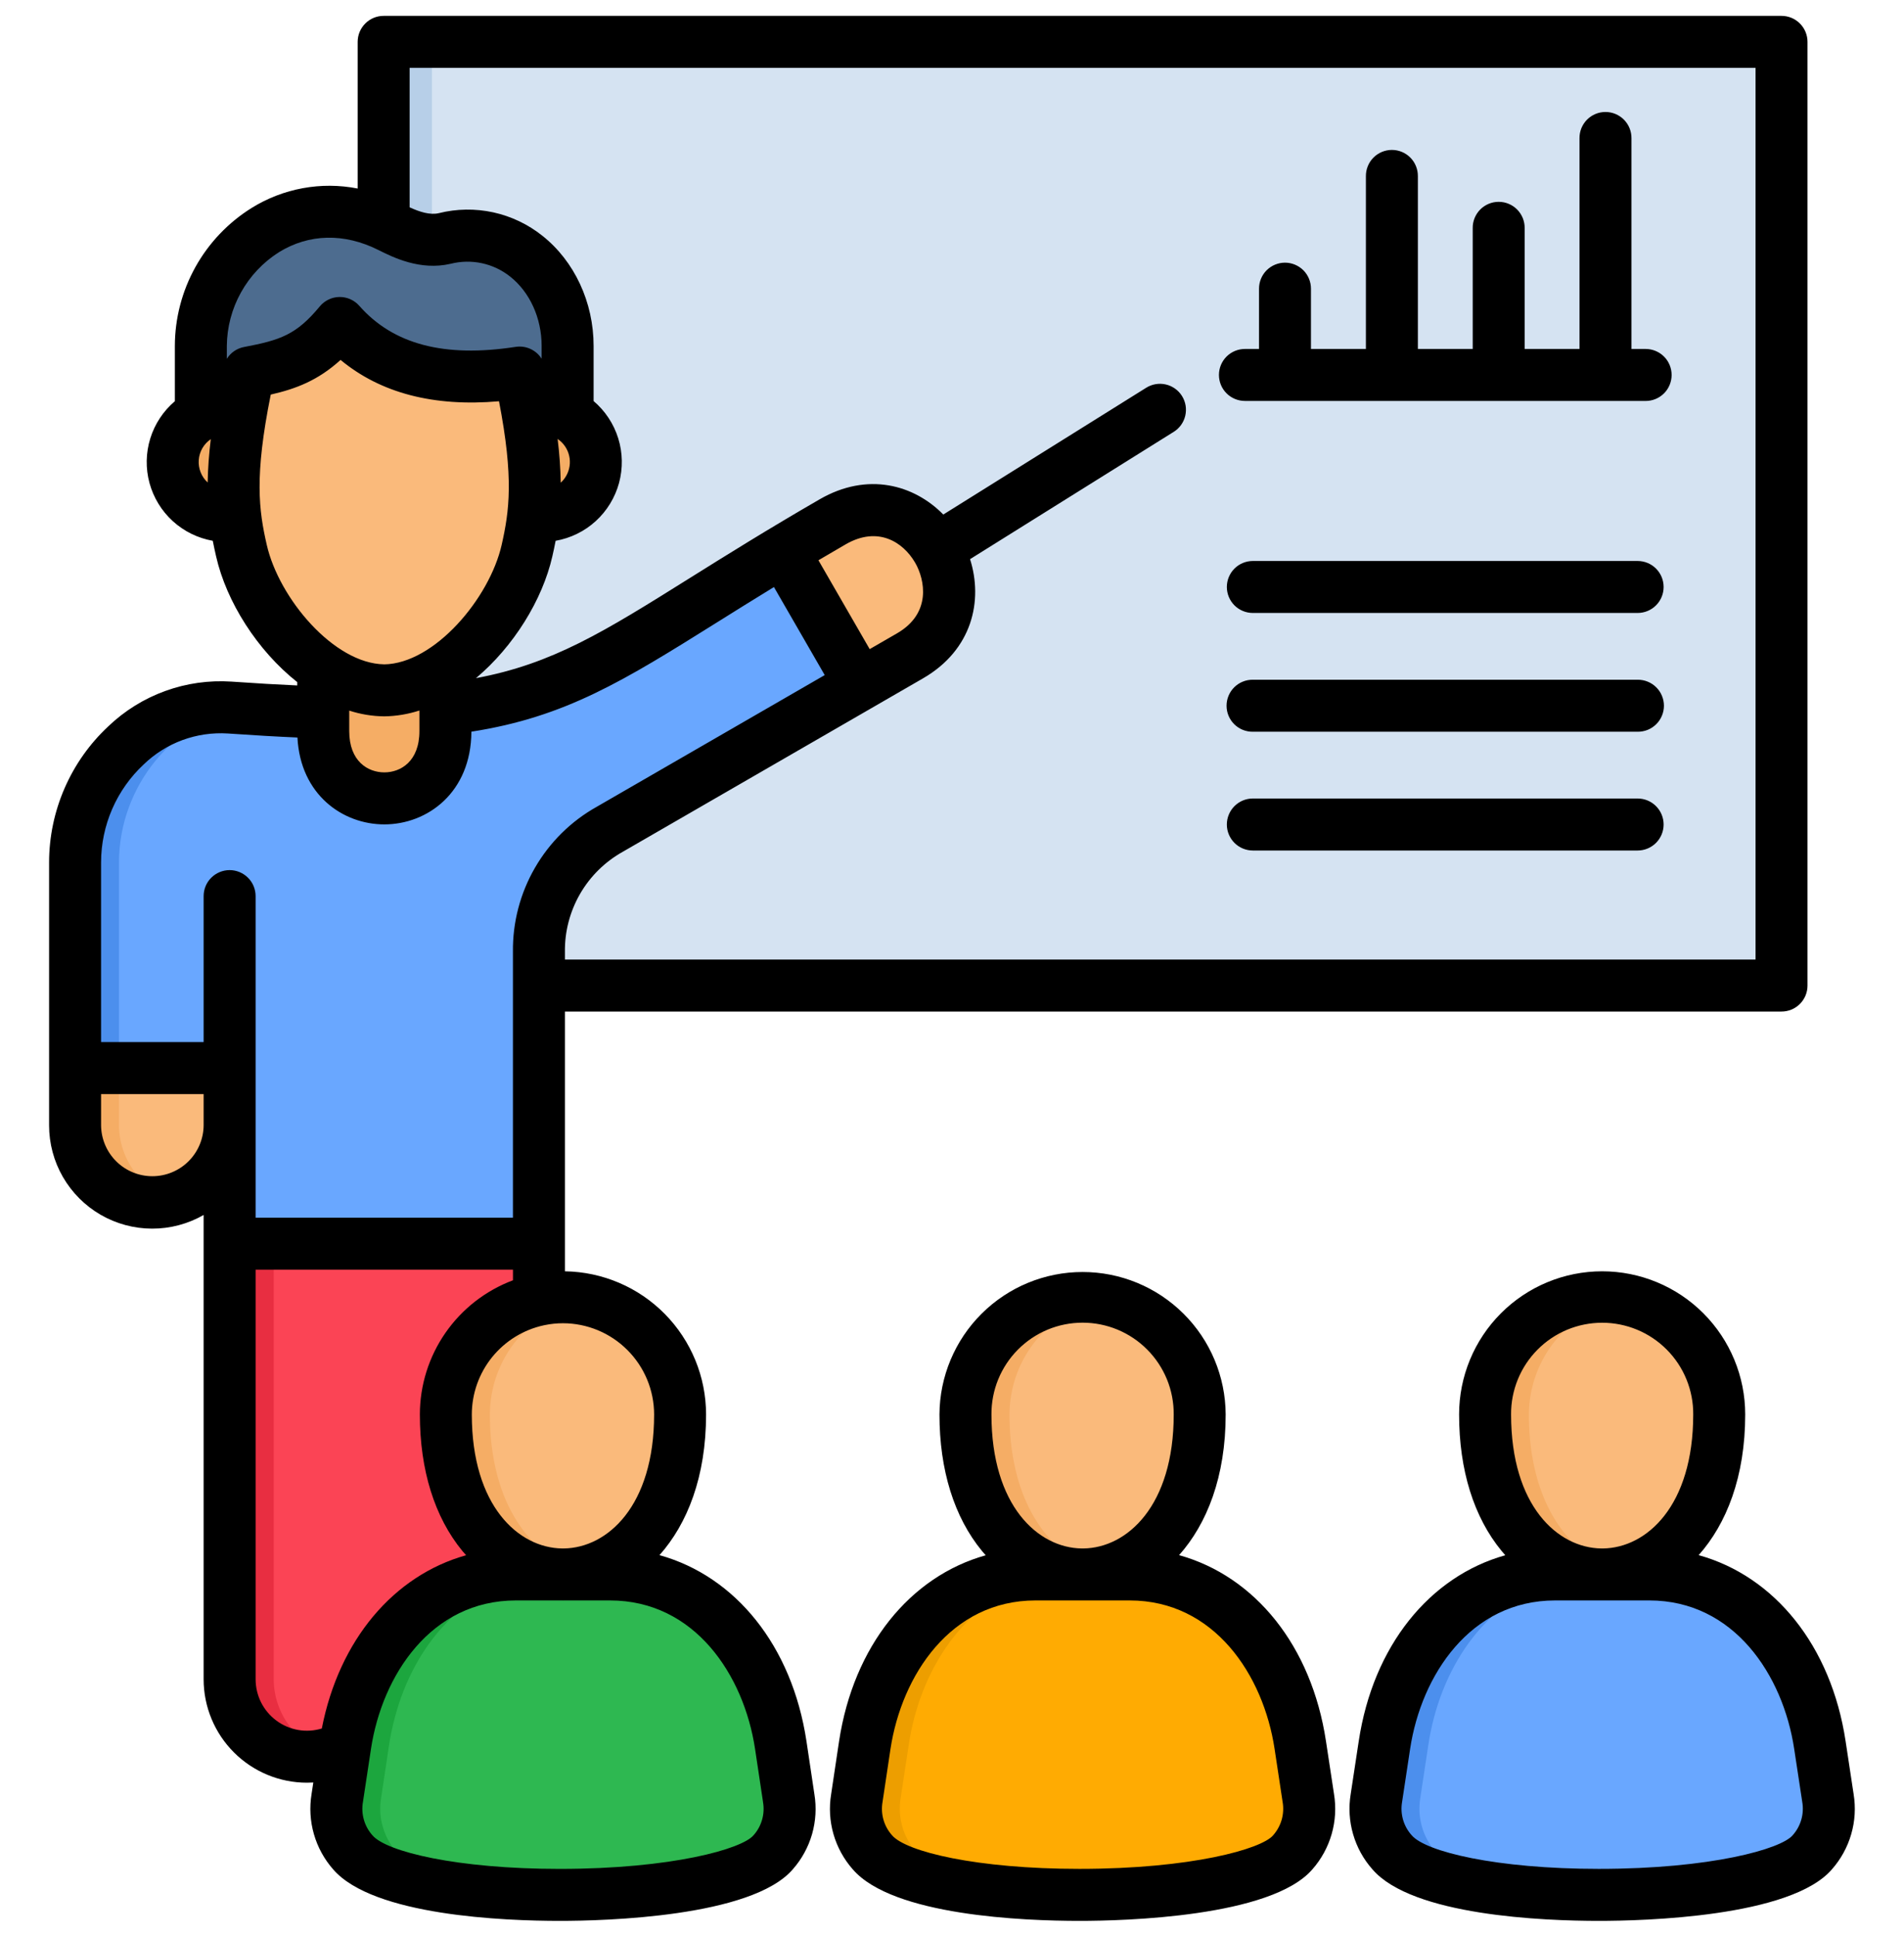 <svg width="60" height="61" viewBox="0 0 60 61" fill="none" xmlns="http://www.w3.org/2000/svg">
<g clip-path="url(#clip0_850_11288)">
<path d="M12.094 1.32H56.142V31.041H12.094V1.32Z" fill="#D5E3F2"/>
<path fill-rule="evenodd" clip-rule="evenodd" d="M16.987 42.438V52.892C16.987 53.538 16.73 54.158 16.273 54.615C15.817 55.072 15.197 55.328 14.551 55.328C13.904 55.328 13.285 55.072 12.828 54.615C12.371 54.158 12.114 53.538 12.114 52.892C12.112 53.537 11.855 54.155 11.399 54.611C10.942 55.068 10.324 55.325 9.679 55.327C9.034 55.325 8.416 55.068 7.96 54.611C7.503 54.155 7.246 53.537 7.244 52.892V35.443C7.244 36.089 6.988 36.709 6.531 37.166C6.074 37.623 5.454 37.879 4.808 37.879C4.161 37.879 3.542 37.623 3.085 37.166C2.628 36.709 2.371 36.089 2.371 35.443V27.157C2.371 24.477 4.57 22.092 7.244 22.284C17.811 23.038 17.715 21.361 26.245 16.434C29.079 14.8 31.447 19.059 28.68 20.657L19.219 26.118C18.534 26.501 17.964 27.062 17.572 27.742C17.178 28.422 16.977 29.196 16.987 29.981L16.987 42.438Z" fill="#69A7FF"/>
<path fill-rule="evenodd" clip-rule="evenodd" d="M7.244 35.442C7.244 36.088 6.988 36.708 6.531 37.165C6.074 37.622 5.454 37.879 4.808 37.879C4.161 37.879 3.542 37.622 3.085 37.165C2.628 36.708 2.371 36.088 2.371 35.442V33.638H7.244V35.442Z" fill="#FBBD80"/>
<path fill-rule="evenodd" clip-rule="evenodd" d="M16.989 42.438V52.892C16.989 53.538 16.732 54.158 16.275 54.615C15.819 55.072 15.199 55.328 14.553 55.328C13.906 55.328 13.287 55.072 12.83 54.615C12.373 54.158 12.116 53.538 12.116 52.892C12.114 53.537 11.857 54.155 11.4 54.611C10.944 55.068 10.326 55.325 9.681 55.327C9.036 55.325 8.418 55.068 7.962 54.611C7.505 54.155 7.248 53.537 7.246 52.892V39.169H16.989V42.438Z" fill="#FB4455"/>
<path fill-rule="evenodd" clip-rule="evenodd" d="M14.041 23.025V18.468H10.191V23.025C10.191 25.852 14.041 25.852 14.041 23.025Z" fill="#F5AD65"/>
<path fill-rule="evenodd" clip-rule="evenodd" d="M6.336 14.844H17.893V10.895C17.893 8.725 16.132 7.015 14.019 7.513C13.378 7.662 12.757 7.373 12.299 7.144C9.236 5.603 6.336 8.054 6.336 10.894V14.844Z" fill="#4D6C8F"/>
<path fill-rule="evenodd" clip-rule="evenodd" d="M7.989 13.076C8.281 13.242 8.517 13.492 8.668 13.792C8.818 14.092 8.876 14.431 8.834 14.764C8.793 15.097 8.653 15.411 8.433 15.665C8.213 15.919 7.923 16.102 7.599 16.191C7.275 16.28 6.932 16.271 6.613 16.166C6.294 16.06 6.014 15.862 5.808 15.597C5.601 15.332 5.478 15.011 5.454 14.676C5.429 14.341 5.505 14.006 5.671 13.714C5.78 13.519 5.928 13.348 6.104 13.211C6.28 13.073 6.482 12.972 6.697 12.913C6.913 12.854 7.138 12.837 7.36 12.866C7.581 12.893 7.795 12.965 7.989 13.076ZM17.922 13.076C18.214 13.242 18.451 13.491 18.602 13.791C18.753 14.092 18.811 14.43 18.77 14.764C18.728 15.097 18.589 15.411 18.369 15.665C18.149 15.92 17.859 16.103 17.535 16.192C17.21 16.282 16.867 16.273 16.548 16.167C16.229 16.061 15.949 15.863 15.742 15.598C15.536 15.332 15.413 15.012 15.388 14.677C15.364 14.341 15.44 14.006 15.606 13.714C15.829 13.323 16.198 13.036 16.632 12.916C17.066 12.796 17.53 12.854 17.922 13.076Z" fill="#F5AD65"/>
<path fill-rule="evenodd" clip-rule="evenodd" d="M14.041 22.022C13.455 22.355 12.796 22.539 12.121 22.557H12.105C11.433 22.54 10.776 22.358 10.191 22.025V18.468H14.041V22.022Z" fill="#E89F56"/>
<path fill-rule="evenodd" clip-rule="evenodd" d="M7.844 11.734C7.156 14.887 7.329 16.105 7.611 17.342C8.066 19.341 10.066 21.723 12.109 21.743C14.155 21.723 16.155 19.341 16.61 17.342C16.889 16.106 17.065 14.887 16.378 11.734C14.155 12.076 12.129 11.784 10.71 10.17C9.79 11.289 9.056 11.506 7.844 11.734Z" fill="#FABA7B"/>
<path fill-rule="evenodd" clip-rule="evenodd" d="M24.362 58.34C24.568 58.109 24.719 57.836 24.804 57.539C24.889 57.242 24.906 56.93 24.854 56.626L24.605 54.962C24.163 52.038 22.183 49.587 19.227 49.587H16.257C13.3 49.587 11.324 52.038 10.882 54.962L10.63 56.626C10.579 56.93 10.597 57.242 10.683 57.539C10.768 57.836 10.919 58.109 11.125 58.34C12.706 60.18 22.877 60.067 24.362 58.34Z" fill="#2EB851"/>
<path fill-rule="evenodd" clip-rule="evenodd" d="M14.055 44.547C14.055 43.569 14.444 42.63 15.136 41.938C15.828 41.245 16.767 40.857 17.745 40.857C18.724 40.857 19.663 41.245 20.355 41.938C21.047 42.63 21.436 43.569 21.436 44.547C21.436 51.267 14.055 51.267 14.055 44.547Z" fill="#FABA7B"/>
<path fill-rule="evenodd" clip-rule="evenodd" d="M40.737 58.34C40.941 58.109 41.091 57.835 41.176 57.538C41.261 57.242 41.28 56.93 41.229 56.626L40.977 54.962C40.535 52.038 38.558 49.587 35.602 49.587H32.632C29.675 49.587 27.699 52.038 27.254 54.962L27.005 56.626C26.954 56.93 26.972 57.242 27.057 57.538C27.142 57.835 27.292 58.109 27.496 58.34C29.081 60.18 39.252 60.067 40.737 58.34Z" fill="#FFAB02"/>
<path fill-rule="evenodd" clip-rule="evenodd" d="M30.43 44.547C30.43 43.569 30.819 42.63 31.511 41.938C32.203 41.245 33.142 40.857 34.12 40.857C35.099 40.857 36.038 41.245 36.73 41.938C37.422 42.63 37.811 43.569 37.811 44.547C37.811 51.267 30.43 51.267 30.43 44.547Z" fill="#FABA7B"/>
<path fill-rule="evenodd" clip-rule="evenodd" d="M57.108 58.34C57.313 58.109 57.464 57.836 57.55 57.539C57.636 57.242 57.654 56.93 57.603 56.626L57.351 54.962C56.909 52.038 54.932 49.587 51.976 49.587H49.006C46.05 49.587 44.07 52.038 43.628 54.962L43.376 56.626C43.325 56.93 43.343 57.242 43.429 57.539C43.514 57.836 43.666 58.109 43.871 58.34C45.455 60.18 55.623 60.067 57.108 58.34Z" fill="#69A7FF"/>
<path fill-rule="evenodd" clip-rule="evenodd" d="M46.801 44.547C46.798 44.061 46.892 43.579 47.076 43.129C47.26 42.678 47.531 42.269 47.874 41.924C48.217 41.579 48.625 41.306 49.074 41.119C49.523 40.932 50.005 40.836 50.491 40.836C50.978 40.836 51.459 40.932 51.908 41.119C52.358 41.306 52.765 41.579 53.108 41.924C53.451 42.269 53.723 42.678 53.907 43.129C54.091 43.579 54.185 44.061 54.182 44.547C54.182 51.267 46.801 51.267 46.801 44.547Z" fill="#FABA7B"/>
<path fill-rule="evenodd" clip-rule="evenodd" d="M7.244 35.442C7.244 35.529 7.238 35.608 7.231 35.691L7.228 35.698C7.224 35.734 7.221 35.774 7.214 35.814C7.211 35.834 7.208 35.854 7.204 35.874L7.201 35.884C7.177 36.019 7.142 36.151 7.095 36.279C7.088 36.298 7.08 36.315 7.071 36.332L7.068 36.339C7.033 36.429 6.993 36.516 6.948 36.602H6.945L6.942 36.611C6.933 36.624 6.925 36.637 6.918 36.651L6.888 36.701V36.704L6.885 36.708C6.845 36.771 6.802 36.837 6.755 36.897C6.745 36.914 6.732 36.927 6.722 36.944H6.719L6.716 36.951C6.706 36.965 6.694 36.978 6.682 36.99C6.671 37.006 6.659 37.02 6.646 37.034C6.633 37.049 6.62 37.063 6.606 37.077L6.603 37.084C6.576 37.11 6.553 37.137 6.526 37.163C6.513 37.177 6.498 37.191 6.483 37.203L6.47 37.216C6.419 37.266 6.364 37.313 6.307 37.356C6.29 37.369 6.277 37.379 6.26 37.392C6.23 37.416 6.197 37.439 6.164 37.463C6.147 37.473 6.134 37.483 6.117 37.493H6.114C6.099 37.505 6.083 37.516 6.067 37.526H6.063L6.06 37.529C6.044 37.537 6.028 37.546 6.013 37.556C5.997 37.566 5.98 37.572 5.963 37.582C5.947 37.592 5.927 37.602 5.91 37.612C5.894 37.619 5.877 37.629 5.857 37.636V37.639C5.841 37.646 5.824 37.656 5.804 37.663C5.787 37.672 5.769 37.68 5.751 37.686C5.733 37.695 5.714 37.703 5.694 37.709C5.678 37.716 5.658 37.723 5.641 37.729H5.638C5.621 37.737 5.603 37.744 5.585 37.749C5.565 37.756 5.545 37.763 5.528 37.769H5.525C5.508 37.776 5.488 37.779 5.468 37.786C5.449 37.792 5.432 37.796 5.412 37.803C5.392 37.806 5.372 37.812 5.352 37.816C5.333 37.822 5.313 37.826 5.292 37.829C5.272 37.832 5.253 37.839 5.233 37.842L5.173 37.852C5.153 37.855 5.133 37.855 5.113 37.859C5.093 37.863 5.073 37.865 5.053 37.865C5.033 37.869 5.01 37.869 4.99 37.872C4.97 37.872 4.95 37.876 4.93 37.876C4.907 37.876 4.887 37.879 4.867 37.879H4.804C4.159 37.876 3.541 37.619 3.085 37.162C2.629 36.706 2.373 36.087 2.371 35.442V33.638H7.244V35.442Z" fill="#FABA7B"/>
<path fill-rule="evenodd" clip-rule="evenodd" d="M24.684 17.358C25.169 17.062 25.69 16.757 26.245 16.434C29.078 14.8 31.447 19.059 28.68 20.657L27.132 21.55L27.085 21.52L24.684 17.358Z" fill="#FABA7B"/>
<path fill-rule="evenodd" clip-rule="evenodd" d="M8.625 42.438V39.169H7.246V52.892C7.248 53.537 7.505 54.155 7.962 54.611C8.418 55.068 9.036 55.325 9.681 55.327C9.915 55.328 10.148 55.294 10.372 55.227C9.869 55.077 9.427 54.769 9.113 54.348C8.798 53.928 8.627 53.417 8.625 52.892L8.625 42.438Z" fill="#E82E41"/>
<path fill-rule="evenodd" clip-rule="evenodd" d="M5.497 37.777C4.994 37.627 4.552 37.319 4.237 36.899C3.923 36.478 3.752 35.967 3.75 35.442V33.638H2.371V35.442C2.373 36.087 2.63 36.705 3.087 37.162C3.543 37.618 4.161 37.875 4.806 37.877H4.869C4.889 37.877 4.909 37.874 4.932 37.874C4.952 37.874 4.972 37.87 4.992 37.87C5.012 37.867 5.035 37.867 5.055 37.864C5.075 37.863 5.095 37.861 5.115 37.857C5.135 37.854 5.155 37.854 5.175 37.85L5.234 37.84C5.254 37.837 5.274 37.831 5.294 37.827C5.315 37.824 5.335 37.82 5.354 37.814C5.374 37.811 5.394 37.804 5.414 37.801C5.434 37.794 5.45 37.791 5.47 37.784C5.48 37.781 5.487 37.781 5.497 37.777ZM4.87 37.878C4.89 37.878 4.909 37.874 4.933 37.874C4.909 37.874 4.89 37.878 4.87 37.878Z" fill="#F5AD65"/>
<path fill-rule="evenodd" clip-rule="evenodd" d="M3.75 33.639V27.158C3.75 24.786 5.47 22.646 7.719 22.318C7.563 22.308 7.404 22.295 7.244 22.285C4.57 22.092 2.371 24.477 2.371 27.158V33.638L3.75 33.639Z" fill="#4C8FED"/>
<path fill-rule="evenodd" clip-rule="evenodd" d="M16.257 49.587C13.301 49.587 11.324 52.038 10.882 54.962L10.876 55.011L10.63 56.626C10.579 56.93 10.597 57.242 10.683 57.539C10.768 57.835 10.919 58.109 11.125 58.34C11.965 59.32 15.23 59.745 18.33 59.672C15.695 59.605 13.22 59.173 12.503 58.34C12.298 58.109 12.148 57.835 12.063 57.538C11.977 57.242 11.96 56.93 12.011 56.626L12.26 54.962C12.305 54.673 12.364 54.387 12.44 54.105C13.051 51.786 14.672 49.922 16.984 49.627C17.201 49.6 17.419 49.587 17.638 49.587H16.257V49.587Z" fill="#1CA63E"/>
<path fill-rule="evenodd" clip-rule="evenodd" d="M14.055 44.547C14.055 47.444 15.427 49.092 16.988 49.49C17.235 49.553 17.49 49.586 17.745 49.587C17.978 49.587 18.21 49.56 18.437 49.507C17.898 49.377 17.4 49.115 16.988 48.743C16.081 47.932 15.437 46.531 15.437 44.547C15.441 43.689 15.741 42.859 16.288 42.197C16.835 41.536 17.595 41.085 18.437 40.92C18.209 40.879 17.977 40.858 17.746 40.857C17.491 40.856 17.237 40.883 16.988 40.937C16.16 41.113 15.418 41.567 14.884 42.224C14.35 42.881 14.058 43.701 14.055 44.547L14.055 44.547Z" fill="#F5AD65"/>
<path fill-rule="evenodd" clip-rule="evenodd" d="M32.632 49.587C29.675 49.587 27.699 52.038 27.254 54.962L27.247 55.011L27.005 56.626C26.954 56.93 26.972 57.242 27.057 57.538C27.142 57.835 27.292 58.108 27.496 58.34C28.34 59.32 31.605 59.745 34.705 59.672C32.07 59.605 29.595 59.173 28.878 58.34C28.673 58.109 28.522 57.835 28.436 57.539C28.351 57.242 28.332 56.93 28.383 56.626L28.636 54.962C28.679 54.673 28.738 54.387 28.811 54.105C29.426 51.786 31.044 49.922 33.359 49.627C33.576 49.6 33.795 49.586 34.013 49.587H32.632V49.587Z" fill="#ED9E00"/>
<path fill-rule="evenodd" clip-rule="evenodd" d="M30.43 44.547C30.43 47.444 31.802 49.092 33.363 49.49C33.61 49.553 33.865 49.586 34.12 49.587C34.353 49.587 34.585 49.56 34.812 49.507C34.272 49.378 33.774 49.115 33.363 48.743C32.456 47.932 31.812 46.531 31.812 44.547C31.816 43.689 32.116 42.859 32.663 42.197C33.21 41.536 33.97 41.085 34.812 40.92C34.584 40.879 34.352 40.858 34.121 40.857C33.866 40.856 33.612 40.883 33.363 40.937C32.535 41.112 31.792 41.566 31.258 42.224C30.724 42.881 30.432 43.701 30.43 44.547L30.43 44.547Z" fill="#F5AD65"/>
<path fill-rule="evenodd" clip-rule="evenodd" d="M49.007 49.587C46.05 49.587 44.07 52.038 43.628 54.962L43.622 55.011L43.376 56.626C43.325 56.93 43.343 57.242 43.429 57.539C43.514 57.835 43.666 58.109 43.871 58.34C44.711 59.32 47.98 59.745 51.079 59.672C48.445 59.605 45.967 59.173 45.252 58.34C45.047 58.109 44.896 57.835 44.811 57.539C44.725 57.242 44.707 56.93 44.758 56.626L45.01 54.962C45.053 54.673 45.112 54.387 45.186 54.105C45.8 51.786 47.418 49.922 49.733 49.627C49.949 49.6 50.167 49.587 50.385 49.587H49.007V49.587Z" fill="#4C8FED"/>
<path fill-rule="evenodd" clip-rule="evenodd" d="M46.801 44.547C46.801 47.444 48.173 49.092 49.734 49.49C49.981 49.554 50.236 49.586 50.491 49.587C50.723 49.587 50.953 49.56 51.179 49.507C50.641 49.378 50.144 49.115 49.734 48.743C48.824 47.932 48.179 46.531 48.179 44.547C48.184 43.69 48.486 42.86 49.032 42.199C49.579 41.538 50.338 41.086 51.179 40.92C50.952 40.879 50.722 40.858 50.492 40.857C50.237 40.856 49.983 40.883 49.734 40.937C48.906 41.112 48.163 41.566 47.629 42.224C47.095 42.881 46.803 43.701 46.801 44.547L46.801 44.547Z" fill="#F5AD65"/>
<path fill-rule="evenodd" clip-rule="evenodd" d="M13.612 7.552V1.32H12.094V7.044C12.16 7.074 12.23 7.107 12.296 7.143C12.659 7.323 13.117 7.542 13.612 7.552Z" fill="#B7CFE8"/>
<path d="M52.425 25.969C52.425 26.186 52.339 26.394 52.185 26.548C52.032 26.701 51.823 26.788 51.606 26.788H39.48C39.263 26.788 39.055 26.701 38.901 26.548C38.748 26.394 38.661 26.186 38.661 25.969C38.661 25.752 38.748 25.543 38.901 25.39C39.055 25.236 39.263 25.15 39.48 25.15H51.606C51.823 25.15 52.032 25.236 52.185 25.39C52.339 25.543 52.425 25.752 52.425 25.969ZM51.606 17.669H39.48C39.263 17.669 39.055 17.755 38.901 17.908C38.748 18.062 38.661 18.27 38.661 18.488C38.661 18.705 38.748 18.913 38.901 19.067C39.055 19.22 39.263 19.306 39.48 19.306H51.606C51.823 19.306 52.032 19.22 52.185 19.067C52.339 18.913 52.425 18.705 52.425 18.488C52.425 18.27 52.339 18.062 52.185 17.908C52.032 17.755 51.823 17.669 51.606 17.669ZM51.606 21.409H39.48C39.372 21.408 39.264 21.428 39.164 21.469C39.063 21.509 38.972 21.57 38.895 21.646C38.818 21.722 38.757 21.812 38.715 21.913C38.673 22.012 38.652 22.12 38.652 22.228C38.652 22.337 38.673 22.444 38.715 22.544C38.757 22.644 38.818 22.735 38.895 22.811C38.972 22.887 39.063 22.947 39.164 22.988C39.264 23.028 39.372 23.048 39.48 23.047H51.606C51.714 23.048 51.822 23.028 51.922 22.988C52.023 22.947 52.114 22.887 52.191 22.811C52.268 22.735 52.33 22.644 52.371 22.544C52.413 22.444 52.435 22.337 52.435 22.228C52.435 22.12 52.413 22.012 52.371 21.913C52.33 21.812 52.268 21.722 52.191 21.646C52.114 21.57 52.023 21.509 51.922 21.469C51.822 21.428 51.714 21.408 51.606 21.409ZM39.231 12.629H51.858C52.076 12.629 52.284 12.543 52.438 12.389C52.591 12.236 52.677 12.027 52.677 11.81C52.677 11.593 52.591 11.384 52.438 11.231C52.284 11.077 52.076 10.991 51.858 10.991H51.412V4.355C51.413 4.247 51.393 4.14 51.352 4.039C51.312 3.939 51.251 3.847 51.175 3.77C51.099 3.693 51.008 3.632 50.908 3.59C50.808 3.548 50.701 3.527 50.593 3.527C50.484 3.527 50.377 3.548 50.277 3.59C50.177 3.632 50.086 3.693 50.01 3.77C49.934 3.847 49.874 3.939 49.833 4.039C49.793 4.14 49.773 4.247 49.774 4.355V10.991H48.046V7.186C48.048 7.077 48.027 6.97 47.987 6.869C47.946 6.769 47.886 6.677 47.81 6.6C47.734 6.523 47.643 6.462 47.543 6.42C47.443 6.378 47.336 6.357 47.227 6.357C47.119 6.357 47.012 6.378 46.912 6.42C46.812 6.462 46.721 6.523 46.645 6.6C46.569 6.677 46.509 6.769 46.468 6.869C46.428 6.97 46.407 7.077 46.409 7.186V10.991H44.681V5.551C44.682 5.442 44.662 5.335 44.621 5.234C44.581 5.134 44.521 5.042 44.445 4.965C44.368 4.888 44.278 4.827 44.178 4.785C44.078 4.744 43.971 4.722 43.862 4.722C43.754 4.722 43.647 4.744 43.547 4.785C43.447 4.827 43.356 4.888 43.28 4.965C43.203 5.042 43.143 5.134 43.103 5.234C43.062 5.335 43.042 5.442 43.043 5.551V10.991H41.312V9.092C41.312 8.875 41.226 8.667 41.073 8.513C40.919 8.36 40.711 8.273 40.494 8.273C40.276 8.273 40.068 8.36 39.914 8.513C39.761 8.667 39.675 8.875 39.675 9.092V10.991H39.231C39.014 10.991 38.806 11.077 38.652 11.23C38.498 11.384 38.412 11.592 38.412 11.809C38.412 12.027 38.498 12.235 38.652 12.389C38.806 12.542 39.014 12.628 39.231 12.628V12.629ZM57.728 58.877C56.434 60.383 51.785 60.5 50.385 60.5H50.382C48.656 60.5 44.506 60.341 43.248 58.876C42.965 58.557 42.757 58.178 42.639 57.768C42.52 57.358 42.495 56.927 42.564 56.506L42.817 54.841C43.27 51.838 45.051 49.651 47.436 48.984C47.397 48.94 47.357 48.896 47.32 48.85C46.443 47.786 45.98 46.299 45.98 44.55C45.98 43.354 46.455 42.207 47.3 41.362C48.146 40.516 49.292 40.041 50.488 40.041C51.684 40.041 52.83 40.516 53.676 41.362C54.521 42.207 54.996 43.354 54.996 44.55C54.996 46.512 54.405 47.997 53.529 48.981C55.919 49.643 57.705 51.833 58.16 54.842L58.412 56.506C58.481 56.927 58.456 57.358 58.337 57.768C58.219 58.178 58.011 58.557 57.728 58.877ZM47.618 44.549C47.618 47.431 49.087 48.753 50.461 48.77H50.515C51.89 48.753 53.358 47.431 53.358 44.549C53.361 44.171 53.288 43.796 53.145 43.445C53.002 43.095 52.791 42.776 52.524 42.508C52.257 42.239 51.94 42.026 51.591 41.881C51.241 41.736 50.867 41.661 50.488 41.661C50.11 41.661 49.735 41.736 49.385 41.881C49.036 42.026 48.719 42.239 48.452 42.508C48.185 42.776 47.974 43.095 47.831 43.445C47.688 43.796 47.615 44.171 47.618 44.549ZM56.793 56.751L56.54 55.087C56.189 52.758 54.64 50.408 51.975 50.408H50.517C50.508 50.408 50.498 50.408 50.489 50.408C50.479 50.408 50.47 50.408 50.461 50.408H49.005C46.338 50.408 44.788 52.758 44.436 55.086L44.184 56.751C44.151 56.939 44.161 57.131 44.214 57.315C44.267 57.498 44.361 57.666 44.489 57.807C44.928 58.319 47.142 58.862 50.382 58.862H50.386C53.93 58.862 56.121 58.234 56.486 57.809L56.488 57.807C56.616 57.666 56.71 57.498 56.763 57.314C56.816 57.131 56.826 56.938 56.793 56.751ZM25.663 56.507C25.733 56.928 25.707 57.359 25.59 57.769C25.472 58.178 25.265 58.557 24.982 58.877C23.689 60.381 19.044 60.5 17.651 60.5H17.639C15.903 60.5 11.759 60.341 10.498 58.877C10.217 58.557 10.009 58.178 9.892 57.768C9.774 57.358 9.749 56.927 9.818 56.506L9.873 56.142C9.807 56.146 9.74 56.148 9.674 56.148C8.811 56.148 7.983 55.805 7.373 55.195C6.762 54.585 6.418 53.758 6.417 52.895V38.267C5.922 38.55 5.362 38.699 4.792 38.697C4.221 38.696 3.662 38.545 3.168 38.259C2.675 37.973 2.266 37.562 1.981 37.068C1.696 36.574 1.547 36.014 1.547 35.444V27.158C1.548 26.355 1.715 25.56 2.036 24.824C2.357 24.087 2.825 23.424 3.413 22.877C3.927 22.385 4.537 22.006 5.206 21.764C5.874 21.521 6.586 21.421 7.295 21.468C8.081 21.523 8.757 21.562 9.367 21.589V21.484C8.108 20.489 7.135 18.954 6.81 17.524C6.773 17.362 6.737 17.199 6.705 17.033C6.235 16.95 5.797 16.735 5.444 16.413C5.091 16.091 4.837 15.675 4.711 15.214C4.586 14.753 4.594 14.266 4.736 13.809C4.877 13.353 5.146 12.946 5.51 12.637V10.896C5.512 10.026 5.735 9.171 6.158 8.411C6.581 7.651 7.191 7.01 7.929 6.55C8.926 5.931 10.12 5.712 11.271 5.938V1.319C11.271 1.102 11.357 0.894 11.511 0.74C11.664 0.586 11.872 0.5 12.089 0.5H56.14C56.248 0.5 56.354 0.521 56.454 0.562C56.553 0.603 56.643 0.664 56.719 0.74C56.795 0.816 56.856 0.906 56.897 1.006C56.938 1.105 56.959 1.211 56.959 1.319V31.042C56.959 31.149 56.938 31.256 56.897 31.355C56.856 31.454 56.795 31.545 56.719 31.621C56.643 31.697 56.553 31.757 56.454 31.798C56.354 31.839 56.248 31.86 56.14 31.86H17.802V40.041C18.987 40.059 20.117 40.541 20.949 41.384C21.781 42.228 22.249 43.364 22.25 44.549C22.25 46.513 21.659 47.997 20.782 48.981C23.174 49.644 24.959 51.833 25.414 54.842L25.663 56.507ZM6.643 13.831C6.534 13.905 6.443 14.003 6.377 14.117C6.311 14.231 6.272 14.359 6.263 14.49C6.253 14.621 6.274 14.753 6.323 14.876C6.371 14.998 6.447 15.108 6.544 15.197C6.553 14.74 6.586 14.284 6.643 13.831ZM17.74 41.677C17.55 41.677 17.361 41.696 17.175 41.734C17.16 41.737 17.145 41.74 17.131 41.743C16.49 41.883 15.917 42.238 15.505 42.748C15.094 43.258 14.869 43.894 14.868 44.549C14.868 47.431 16.338 48.753 17.714 48.77H17.767C19.143 48.753 20.613 47.431 20.613 44.549C20.612 43.788 20.309 43.058 19.77 42.52C19.232 41.981 18.502 41.678 17.74 41.677H17.74ZM12.908 2.138V6.53C13.226 6.674 13.547 6.779 13.827 6.714C14.389 6.573 14.976 6.565 15.543 6.688C16.109 6.812 16.639 7.064 17.092 7.426C18.103 8.226 18.706 9.523 18.706 10.896V12.632C19.07 12.941 19.34 13.348 19.482 13.806C19.624 14.263 19.632 14.751 19.507 15.213C19.381 15.674 19.127 16.091 18.773 16.413C18.419 16.736 17.981 16.95 17.509 17.033C17.478 17.198 17.443 17.361 17.406 17.522C17.094 18.895 16.185 20.363 14.999 21.359C17.414 20.91 19.039 19.895 21.722 18.216C22.877 17.494 24.187 16.675 25.832 15.725C27.34 14.855 28.804 15.267 29.726 16.206L36.11 12.219C36.201 12.16 36.303 12.12 36.41 12.101C36.517 12.082 36.626 12.084 36.732 12.108C36.838 12.131 36.938 12.176 37.027 12.239C37.115 12.301 37.191 12.381 37.248 12.473C37.306 12.565 37.344 12.668 37.362 12.775C37.379 12.882 37.375 12.992 37.35 13.097C37.325 13.203 37.279 13.302 37.215 13.39C37.151 13.477 37.07 13.552 36.977 13.608L30.569 17.611C30.984 18.92 30.639 20.469 29.086 21.366L19.625 26.828C19.065 27.141 18.6 27.599 18.279 28.154C17.959 28.71 17.793 29.341 17.802 29.982V30.223H55.322V2.138L12.908 2.138ZM28.267 19.948C29.361 19.316 29.146 18.262 28.844 17.732C28.842 17.729 28.841 17.727 28.839 17.725C28.836 17.72 28.833 17.714 28.83 17.709C28.458 17.078 27.67 16.556 26.65 17.144C26.354 17.315 26.067 17.483 25.791 17.646L27.406 20.445L28.267 19.948ZM17.67 15.203C17.738 15.142 17.796 15.07 17.841 14.99C17.952 14.798 17.986 14.571 17.936 14.355C17.886 14.138 17.756 13.949 17.572 13.825C17.629 14.283 17.662 14.743 17.67 15.203ZM7.688 10.93C8.833 10.713 9.336 10.546 10.077 9.651C10.152 9.56 10.246 9.486 10.353 9.435C10.46 9.383 10.577 9.356 10.695 9.354C10.813 9.352 10.931 9.376 11.039 9.424C11.147 9.472 11.244 9.543 11.322 9.632C12.393 10.848 14.005 11.271 16.25 10.925C16.408 10.901 16.57 10.923 16.715 10.99C16.86 11.056 16.983 11.164 17.068 11.299V10.896C17.068 10.019 16.697 9.202 16.076 8.711C15.815 8.504 15.511 8.36 15.185 8.29C14.86 8.22 14.523 8.227 14.201 8.308C13.241 8.532 12.385 8.105 11.926 7.875C10.85 7.334 9.736 7.359 8.789 7.944C8.291 8.26 7.879 8.696 7.593 9.212C7.306 9.727 7.153 10.307 7.148 10.897V11.301C7.208 11.205 7.286 11.123 7.379 11.059C7.472 10.995 7.577 10.951 7.688 10.93ZM12.106 20.925C13.688 20.902 15.425 18.85 15.809 17.16C16.049 16.098 16.195 15.067 15.725 12.638C13.667 12.818 11.994 12.381 10.732 11.336C10.018 11.985 9.325 12.247 8.532 12.428C8.01 15.019 8.158 16.074 8.406 17.16C8.791 18.849 10.525 20.902 12.106 20.924L12.106 20.925ZM12.114 22.562H12.098C11.727 22.557 11.358 22.496 11.005 22.381V23.026C11.005 23.986 11.601 24.327 12.111 24.327C12.621 24.327 13.217 23.986 13.217 23.026V22.378C12.861 22.494 12.489 22.556 12.115 22.562L12.114 22.562ZM6.417 34.459H3.185V35.444C3.189 35.87 3.36 36.277 3.663 36.578C3.966 36.878 4.375 37.046 4.801 37.046C5.227 37.046 5.636 36.878 5.939 36.578C6.242 36.277 6.414 35.87 6.417 35.444L6.417 34.459ZM8.055 28.224V38.352H16.164V29.982C16.152 29.053 16.392 28.137 16.857 27.333C17.322 26.528 17.995 25.863 18.806 25.41L25.989 21.263L24.389 18.49C23.74 18.886 23.147 19.257 22.591 19.605C19.671 21.431 17.823 22.585 14.855 23.045C14.845 24.962 13.47 25.965 12.111 25.965C10.796 25.965 9.466 25.026 9.373 23.229C8.728 23.201 8.013 23.16 7.179 23.102C6.694 23.071 6.208 23.142 5.751 23.309C5.295 23.477 4.879 23.738 4.529 24.076C4.106 24.47 3.768 24.947 3.537 25.477C3.306 26.008 3.186 26.58 3.185 27.158V32.82H6.417V28.224C6.417 28.007 6.503 27.799 6.657 27.645C6.811 27.492 7.019 27.405 7.236 27.405C7.453 27.405 7.661 27.492 7.815 27.645C7.969 27.799 8.055 28.007 8.055 28.224V28.224ZM14.688 48.984C14.648 48.94 14.609 48.896 14.571 48.85C13.694 47.785 13.231 46.298 13.231 44.549C13.232 43.63 13.514 42.733 14.038 41.978C14.562 41.224 15.304 40.647 16.165 40.324V39.99H8.055V52.895C8.056 53.147 8.115 53.396 8.228 53.621C8.342 53.846 8.507 54.042 8.709 54.192C8.912 54.343 9.147 54.443 9.396 54.487C9.644 54.53 9.9 54.514 10.141 54.441C10.687 51.645 12.411 49.622 14.687 48.984L14.688 48.984ZM24.044 56.75L23.794 55.086C23.442 52.758 21.893 50.408 19.225 50.408H17.769C17.759 50.408 17.75 50.409 17.74 50.409C17.731 50.409 17.722 50.409 17.713 50.408H16.255C13.59 50.408 12.042 52.758 11.69 55.087L11.438 56.752C11.404 56.94 11.415 57.133 11.467 57.316C11.52 57.5 11.614 57.669 11.741 57.81C12.18 58.32 14.397 58.863 17.639 58.863H17.65C21.189 58.861 23.376 58.233 23.741 57.809L23.742 57.808C23.87 57.666 23.963 57.498 24.015 57.314C24.068 57.131 24.077 56.938 24.043 56.751L24.044 56.75ZM42.038 56.505C42.107 56.926 42.082 57.357 41.964 57.767C41.846 58.176 41.64 58.555 41.358 58.875L41.357 58.876C40.064 60.381 35.418 60.5 34.025 60.5H34.014C32.277 60.5 28.133 60.341 26.873 58.877C26.591 58.557 26.383 58.178 26.265 57.768C26.147 57.358 26.122 56.927 26.192 56.506L26.441 54.843C26.898 51.839 28.679 49.652 31.062 48.985C31.022 48.941 30.983 48.896 30.945 48.85C30.068 47.786 29.605 46.299 29.605 44.55C29.611 43.358 30.089 42.216 30.934 41.376C31.779 40.535 32.922 40.063 34.115 40.063C35.307 40.063 36.45 40.535 37.295 41.376C38.141 42.216 38.618 43.358 38.624 44.55C38.624 46.513 38.033 47.997 37.156 48.981C39.546 49.645 41.33 51.834 41.785 54.842L42.038 56.505ZM31.243 44.549C31.243 47.431 32.713 48.753 34.088 48.77H34.142C35.517 48.753 36.987 47.431 36.987 44.549C36.989 44.171 36.917 43.795 36.774 43.445C36.63 43.094 36.419 42.775 36.152 42.507C35.886 42.238 35.568 42.025 35.218 41.879C34.869 41.734 34.494 41.659 34.115 41.659C33.736 41.659 33.361 41.734 33.012 41.879C32.662 42.025 32.345 42.238 32.078 42.507C31.811 42.775 31.6 43.094 31.456 43.445C31.313 43.795 31.241 44.171 31.243 44.549ZM40.418 56.751L40.166 55.087C39.814 52.758 38.265 50.408 35.6 50.408H34.144C34.134 50.408 34.125 50.408 34.115 50.408C34.106 50.408 34.097 50.408 34.088 50.408H32.63C29.966 50.408 28.416 52.758 28.061 55.087L27.812 56.75C27.778 56.938 27.788 57.13 27.84 57.314C27.892 57.497 27.986 57.666 28.114 57.808C28.555 58.32 30.771 58.862 34.013 58.862H34.025C37.561 58.861 39.748 58.234 40.115 57.81C40.242 57.668 40.336 57.499 40.389 57.315C40.441 57.132 40.451 56.939 40.418 56.751Z" fill="black"/>
</g>
<defs>
<clipPath id="clip0_850_11288">
<rect width="60" height="60" fill="white" transform="translate(0 0.5)"/>
</clipPath>
</defs>
</svg>
